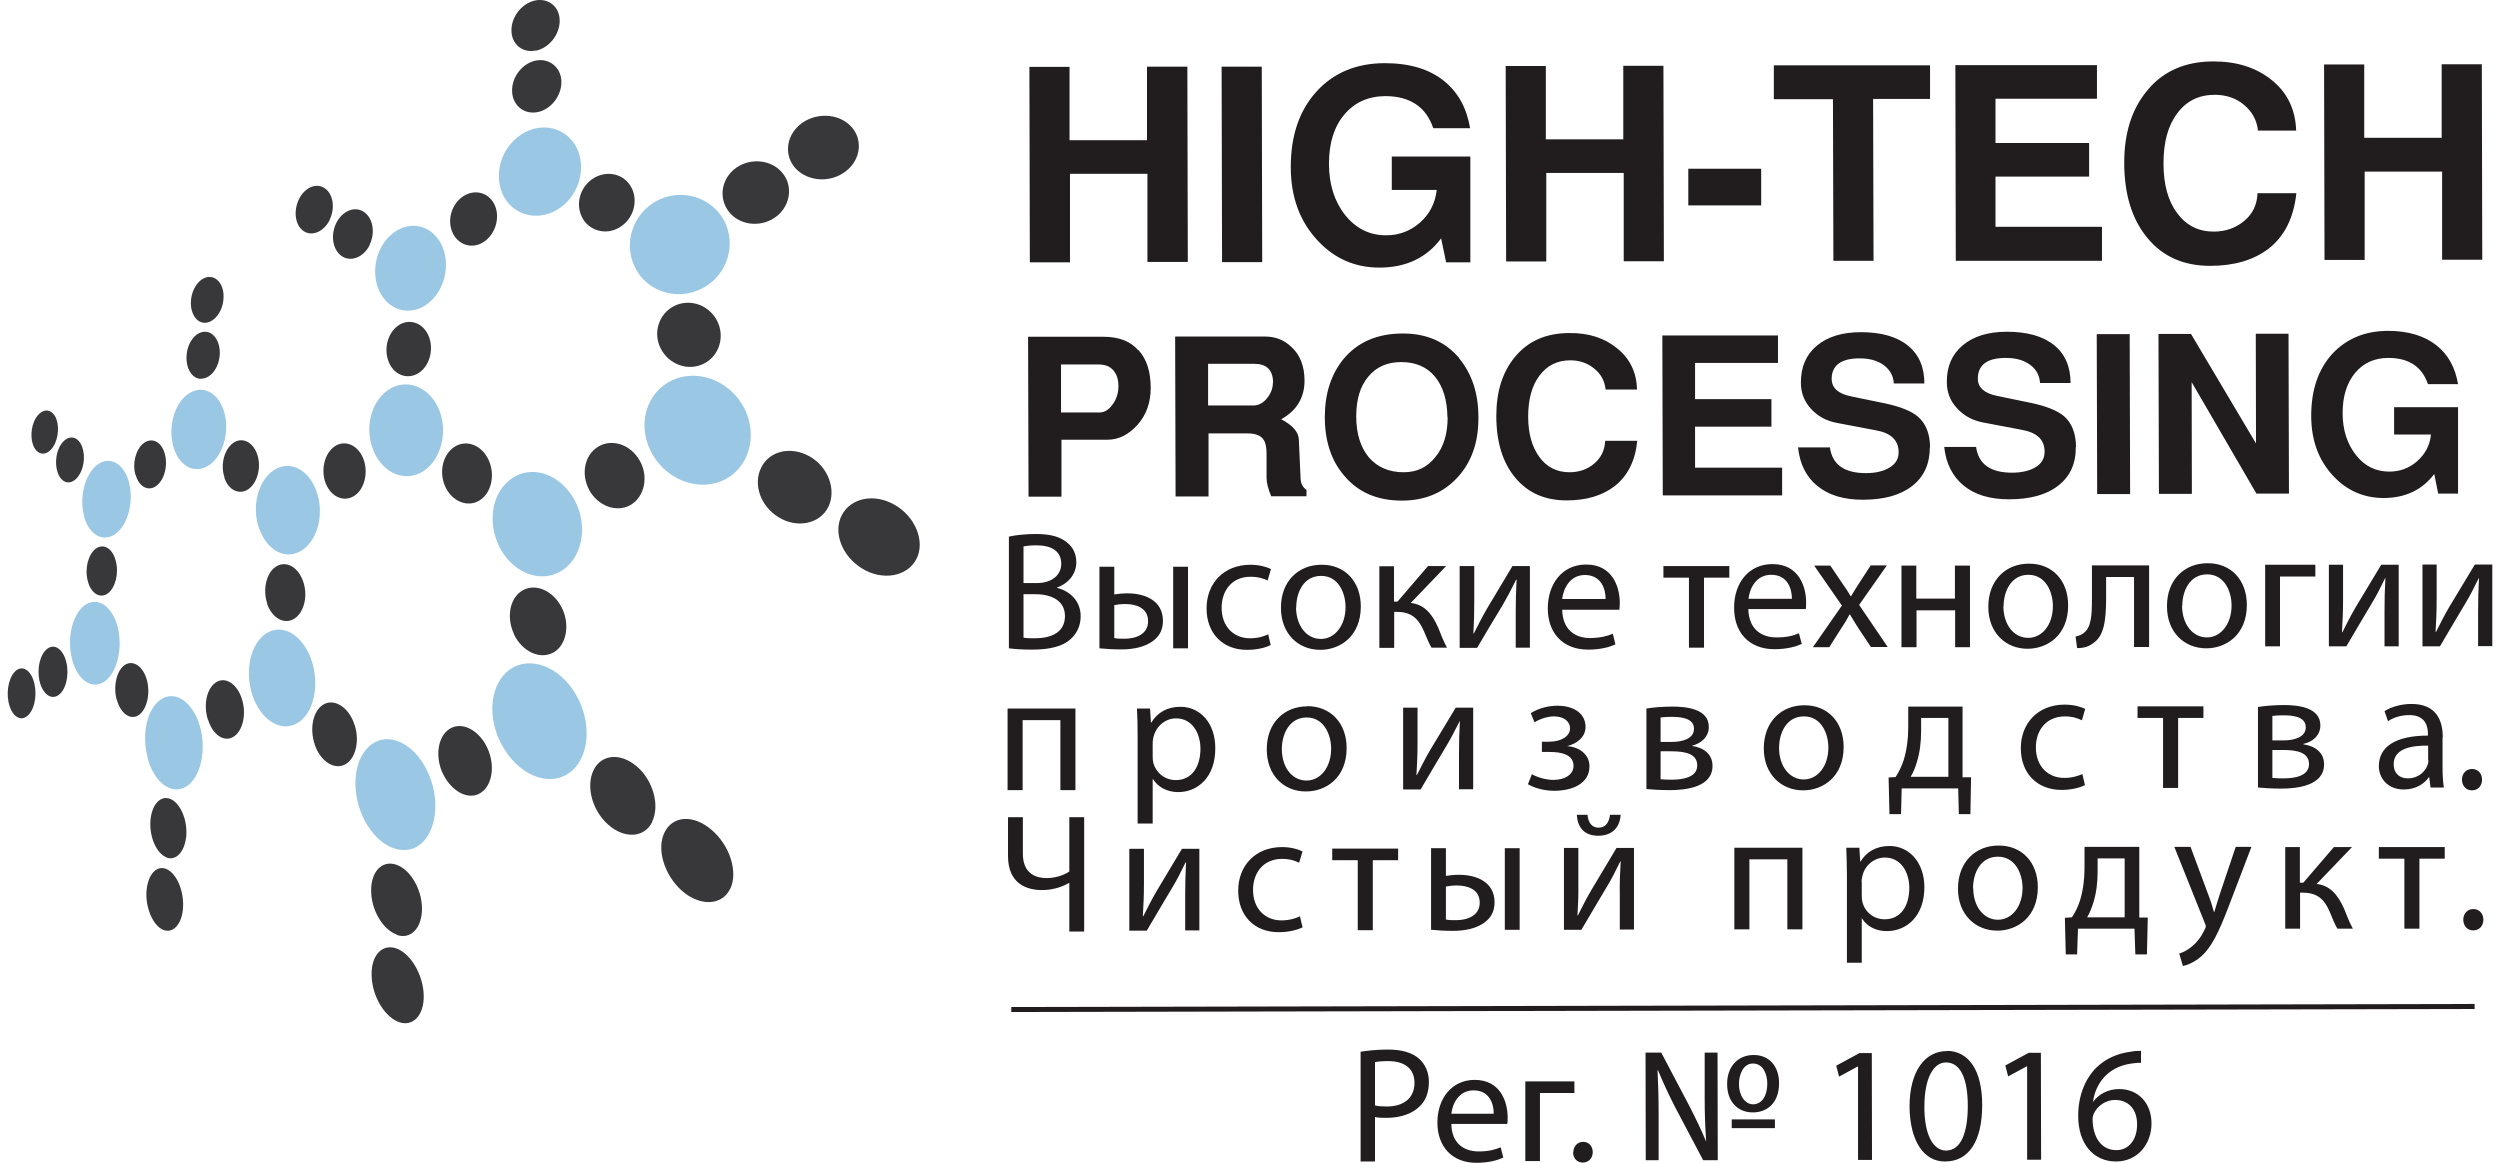 <?xml version="1.0" encoding="UTF-8"?> <svg xmlns="http://www.w3.org/2000/svg" width="258" height="120" viewBox="0 0 258 120" fill="none"><path fill-rule="evenodd" clip-rule="evenodd" d="M5.677 45.764C5.182 46.822 4.326 47.115 3.74 46.484C3.155 45.831 3.088 44.48 3.538 43.445C4.011 42.409 4.889 42.049 5.474 42.679C6.082 43.31 6.15 44.706 5.677 45.764Z" fill="#38373A"></path><path fill-rule="evenodd" clip-rule="evenodd" d="M34.047 22.662C33.439 23.901 32.223 24.441 31.345 23.856C30.466 23.27 30.264 21.829 30.827 20.613C31.39 19.397 32.56 18.834 33.461 19.397C34.362 19.938 34.632 21.424 34.024 22.662" fill="#38373A"></path><path fill-rule="evenodd" clip-rule="evenodd" d="M67.329 84.785C66.518 86.496 64.424 86.586 62.758 85.1C61.092 83.614 60.461 81.137 61.249 79.493C62.037 77.85 63.996 77.647 65.685 79.066C67.396 80.507 68.117 83.096 67.306 84.785" fill="#38373A"></path><path fill-rule="evenodd" clip-rule="evenodd" d="M85.474 52.339C84.573 54.095 82.232 54.545 80.34 53.375C78.449 52.204 77.706 49.952 78.562 48.241C79.417 46.53 81.601 46.012 83.538 47.093C85.474 48.173 86.352 50.56 85.474 52.339Z" fill="#38373A"></path><path fill-rule="evenodd" clip-rule="evenodd" d="M55.281 5.235C56.677 4.965 57.803 3.524 57.758 2.083C57.735 0.642 56.542 -0.237 55.191 0.056C53.817 0.371 52.759 1.767 52.782 3.141C52.782 4.537 53.907 5.505 55.281 5.212" fill="#38373A"></path><path fill-rule="evenodd" clip-rule="evenodd" d="M21.192 33.312C22.115 33.267 22.993 32.141 23.061 30.835C23.173 29.507 22.453 28.516 21.529 28.584C20.606 28.651 19.796 29.755 19.706 31.038C19.616 32.322 20.268 33.357 21.192 33.312Z" fill="#38373A"></path><path fill-rule="evenodd" clip-rule="evenodd" d="M40.915 96.471C42.379 97.011 43.572 95.773 43.549 93.724C43.527 91.697 42.288 89.671 40.847 89.22C39.406 88.77 38.281 89.963 38.303 91.922C38.303 93.881 39.474 95.908 40.938 96.448" fill="#38373A"></path><path fill-rule="evenodd" clip-rule="evenodd" d="M17.185 88.5C18.221 88.882 19.144 87.802 19.234 86.09C19.302 84.402 18.514 82.758 17.5 82.42C16.487 82.082 15.609 83.141 15.519 84.784C15.429 86.428 16.172 88.094 17.185 88.477" fill="#38373A"></path><path fill-rule="evenodd" clip-rule="evenodd" d="M4.078 70.262C4.371 71.591 5.249 72.266 6.014 71.748C6.802 71.23 7.163 69.677 6.847 68.348C6.532 67.02 5.654 66.389 4.911 66.93C4.146 67.47 3.785 68.956 4.078 70.285" fill="#38373A"></path><path fill-rule="evenodd" clip-rule="evenodd" d="M81.94 17.191C83.066 18.609 85.34 18.97 87.051 17.844C88.762 16.718 89.123 14.601 87.952 13.183C86.758 11.764 84.484 11.539 82.841 12.643C81.242 13.746 80.837 15.75 81.94 17.191Z" fill="#38373A"></path><path fill-rule="evenodd" clip-rule="evenodd" d="M8.336 48.713C7.841 49.794 6.918 50.109 6.31 49.411C5.702 48.713 5.612 47.295 6.085 46.237C6.58 45.178 7.481 44.818 8.111 45.493C8.741 46.169 8.854 47.633 8.336 48.713Z" fill="#38373A"></path><path fill-rule="evenodd" clip-rule="evenodd" d="M38.168 25.252C37.56 26.535 36.232 27.075 35.286 26.445C34.34 25.814 34.093 24.306 34.678 23.067C35.286 21.807 36.524 21.244 37.492 21.829C38.461 22.415 38.776 23.968 38.145 25.252" fill="#38373A"></path><path fill-rule="evenodd" clip-rule="evenodd" d="M75.343 91.742C74.487 93.498 72.19 93.543 70.344 91.9C68.52 90.256 67.732 87.576 68.588 85.888C69.421 84.199 71.515 84.019 73.406 85.618C75.298 87.194 76.221 90.008 75.343 91.764" fill="#38373A"></path><path fill-rule="evenodd" clip-rule="evenodd" d="M94.57 57.697C93.602 59.544 91.035 59.949 88.963 58.665C86.869 57.382 85.969 54.95 86.869 53.172C87.793 51.393 90.179 50.875 92.318 52.091C94.457 53.307 95.516 55.873 94.57 57.697Z" fill="#38373A"></path><path fill-rule="evenodd" clip-rule="evenodd" d="M55.392 11.585C56.811 11.36 57.959 9.918 57.937 8.432C57.914 6.946 56.676 5.978 55.302 6.248C53.929 6.519 52.825 7.915 52.848 9.356C52.848 10.797 53.996 11.81 55.392 11.585Z" fill="#38373A"></path><path fill-rule="evenodd" clip-rule="evenodd" d="M20.785 39.077C21.731 39.077 22.587 37.973 22.677 36.622C22.767 35.272 22.046 34.191 21.101 34.236C20.155 34.281 19.344 35.361 19.254 36.69C19.164 38.018 19.817 39.099 20.763 39.099" fill="#38373A"></path><path fill-rule="evenodd" clip-rule="evenodd" d="M41.05 105.432C42.536 106.063 43.774 104.847 43.729 102.73C43.684 100.614 42.401 98.43 40.937 97.889C39.474 97.349 38.325 98.542 38.348 100.569C38.348 102.618 39.564 104.802 41.05 105.432Z" fill="#38373A"></path><path fill-rule="evenodd" clip-rule="evenodd" d="M16.824 95.953C17.882 96.403 18.828 95.322 18.895 93.566C18.963 91.809 18.175 90.076 17.139 89.67C16.103 89.265 15.225 90.323 15.113 92.035C15.023 93.723 15.788 95.502 16.824 95.953Z" fill="#38373A"></path><path fill-rule="evenodd" clip-rule="evenodd" d="M0.882 72.469C1.152 73.775 1.985 74.472 2.728 73.955C3.494 73.437 3.854 71.928 3.561 70.6C3.269 69.271 2.435 68.641 1.715 69.159C0.994 69.677 0.612 71.163 0.882 72.469Z" fill="#38373A"></path><path fill-rule="evenodd" clip-rule="evenodd" d="M75.141 21.739C76.155 23.18 78.294 23.54 79.892 22.505C81.491 21.469 81.919 19.352 80.816 17.934C79.712 16.493 77.551 16.245 76.02 17.281C74.511 18.317 74.106 20.298 75.141 21.739Z" fill="#38373A"></path><path fill-rule="evenodd" clip-rule="evenodd" d="M9.057 59.949C9.372 61.21 10.295 61.818 11.106 61.255C11.916 60.67 12.299 59.139 11.939 57.855C11.601 56.572 10.678 56.054 9.89 56.617C9.102 57.202 8.719 58.688 9.057 59.949Z" fill="#38373A"></path><path fill-rule="evenodd" clip-rule="evenodd" d="M12.051 72.175C12.411 73.594 13.424 74.359 14.28 73.819C15.158 73.256 15.541 71.59 15.158 70.171C14.752 68.73 13.739 68.077 12.884 68.618C12.051 69.181 11.668 70.757 12.028 72.175" fill="#38373A"></path><path fill-rule="evenodd" clip-rule="evenodd" d="M32.493 76.881C33.078 78.57 34.497 79.493 35.623 78.885C36.748 78.277 37.176 76.318 36.523 74.607C35.893 72.896 34.452 72.085 33.394 72.693C32.313 73.323 31.907 75.17 32.493 76.859" fill="#38373A"></path><path fill-rule="evenodd" clip-rule="evenodd" d="M27.563 62.313C28.081 63.799 29.341 64.497 30.377 63.844C31.413 63.191 31.818 61.412 31.255 59.926C30.715 58.44 29.454 57.832 28.463 58.485C27.473 59.138 27.09 60.849 27.585 62.313" fill="#38373A"></path><path fill-rule="evenodd" clip-rule="evenodd" d="M23.151 49.299C23.578 50.605 24.727 51.123 25.65 50.469C26.596 49.794 27.001 48.15 26.528 46.844C26.055 45.538 24.93 45.066 24.029 45.741C23.128 46.417 22.723 47.993 23.173 49.276" fill="#38373A"></path><path fill-rule="evenodd" clip-rule="evenodd" d="M40.151 37.433C40.736 38.761 42.132 39.234 43.281 38.446C44.407 37.658 44.812 35.879 44.181 34.551C43.551 33.222 42.132 32.84 41.052 33.628C39.971 34.416 39.566 36.104 40.151 37.433Z" fill="#38373A"></path><path fill-rule="evenodd" clip-rule="evenodd" d="M60.168 22.617C61.001 23.946 62.78 24.306 64.131 23.338C65.504 22.392 65.909 20.456 65.031 19.127C64.153 17.799 62.374 17.574 61.068 18.519C59.763 19.465 59.357 21.266 60.168 22.595" fill="#38373A"></path><path fill-rule="evenodd" clip-rule="evenodd" d="M68.34 36.239C69.308 37.793 71.335 38.356 72.888 37.388C74.419 36.442 74.847 34.325 73.811 32.772C72.776 31.218 70.749 30.791 69.263 31.759C67.8 32.727 67.372 34.708 68.34 36.239Z" fill="#38373A"></path><path fill-rule="evenodd" clip-rule="evenodd" d="M45.961 50.245C46.659 51.754 48.258 52.407 49.496 51.641C50.735 50.876 51.14 48.939 50.397 47.408C49.654 45.877 48.078 45.337 46.884 46.125C45.691 46.913 45.263 48.736 45.961 50.245Z" fill="#38373A"></path><path fill-rule="evenodd" clip-rule="evenodd" d="M53.028 65.443C53.861 67.199 55.662 68.1 57.081 67.357C58.454 66.614 58.859 64.497 57.981 62.718C57.081 60.94 55.279 60.174 53.951 60.917C52.623 61.66 52.217 63.687 53.05 65.443" fill="#38373A"></path><path fill-rule="evenodd" clip-rule="evenodd" d="M60.797 50.56C61.698 52.204 63.611 52.947 65.075 52.114C66.539 51.258 66.966 49.142 65.998 47.498C65.03 45.832 63.116 45.246 61.72 46.102C60.324 46.958 59.919 48.939 60.819 50.583" fill="#38373A"></path><path fill-rule="evenodd" clip-rule="evenodd" d="M21.463 74.246C21.913 75.778 23.084 76.633 24.075 76.048C25.066 75.462 25.471 73.661 24.953 72.107C24.457 70.554 23.264 69.811 22.319 70.396C21.35 71.004 20.968 72.693 21.44 74.224" fill="#38373A"></path><path fill-rule="evenodd" clip-rule="evenodd" d="M45.622 79.651C46.41 81.497 48.121 82.578 49.427 81.925C50.755 81.272 51.161 79.133 50.328 77.264C49.494 75.395 47.783 74.472 46.522 75.147C45.261 75.823 44.856 77.827 45.622 79.673" fill="#38373A"></path><path fill-rule="evenodd" clip-rule="evenodd" d="M46.771 24.148C47.424 25.386 48.91 25.747 50.058 24.869C51.229 24.013 51.657 22.212 50.959 20.973C50.261 19.735 48.775 19.51 47.649 20.365C46.501 21.243 46.118 22.91 46.771 24.148Z" fill="#38373A"></path><path fill-rule="evenodd" clip-rule="evenodd" d="M14.01 49.029C14.348 50.245 15.316 50.763 16.149 50.132C16.982 49.502 17.365 47.971 16.982 46.755C16.622 45.539 15.654 45.111 14.82 45.741C14.01 46.372 13.627 47.835 13.987 49.029" fill="#38373A"></path><path fill-rule="evenodd" clip-rule="evenodd" d="M33.618 49.885C34.159 51.281 35.487 51.866 36.568 51.168C37.649 50.47 38.054 48.669 37.469 47.273C36.883 45.877 35.555 45.359 34.519 46.079C33.483 46.8 33.078 48.511 33.618 49.907" fill="#38373A"></path><path fill-rule="evenodd" clip-rule="evenodd" d="M67.371 46.957C68.969 49.682 72.392 50.852 74.981 49.389C77.593 47.925 78.269 44.3 76.49 41.576C74.711 38.851 71.289 38.018 68.879 39.504C66.47 40.99 65.772 44.255 67.371 46.957Z" fill="#9AC8E4"></path><path fill-rule="evenodd" clip-rule="evenodd" d="M52.038 20.366C53.186 22.37 55.798 22.91 57.869 21.401C59.941 19.893 60.594 16.921 59.31 14.894C58.027 12.89 55.392 12.598 53.479 14.106C51.542 15.592 50.912 18.339 52.038 20.366Z" fill="#9AC8E4"></path><path fill-rule="evenodd" clip-rule="evenodd" d="M17.927 46.214C18.535 48.196 20.201 49.006 21.664 47.948C23.128 46.867 23.758 44.3 23.06 42.297C22.385 40.315 20.696 39.662 19.3 40.743C17.904 41.824 17.319 44.233 17.927 46.214Z" fill="#9AC8E4"></path><path fill-rule="evenodd" clip-rule="evenodd" d="M26.034 71.703C26.867 74.247 28.938 75.643 30.672 74.63C32.406 73.639 33.036 70.599 32.113 68.032C31.19 65.466 29.118 64.317 27.497 65.353C25.876 66.389 25.223 69.158 26.034 71.703Z" fill="#9AC8E4"></path><path fill-rule="evenodd" clip-rule="evenodd" d="M38.572 46.575C39.541 48.871 41.86 49.84 43.729 48.601C45.598 47.363 46.296 44.346 45.215 42.049C44.111 39.752 41.77 39.032 40.014 40.27C38.235 41.531 37.582 44.278 38.572 46.575Z" fill="#9AC8E4"></path><path fill-rule="evenodd" clip-rule="evenodd" d="M51.542 76.364C52.916 79.426 55.911 81.182 58.252 80.056C60.594 78.931 61.247 75.305 59.716 72.198C58.185 69.091 55.168 67.695 52.983 68.866C50.822 70.037 50.147 73.302 51.52 76.364" fill="#9AC8E4"></path><path fill-rule="evenodd" clip-rule="evenodd" d="M37.201 83.704C38.282 86.653 40.826 88.432 42.853 87.464C44.879 86.473 45.532 83.073 44.316 80.056C43.1 77.061 40.556 75.575 38.665 76.611C36.773 77.647 36.12 80.732 37.201 83.704Z" fill="#9AC8E4"></path><path fill-rule="evenodd" clip-rule="evenodd" d="M51.477 56.323C52.76 58.98 55.597 60.264 57.827 58.98C60.078 57.697 60.754 54.319 59.313 51.64C57.872 48.961 55.035 47.97 52.963 49.276C50.869 50.582 50.216 53.644 51.477 56.301" fill="#9AC8E4"></path><path fill-rule="evenodd" clip-rule="evenodd" d="M39.138 30.025C40.061 32.029 42.29 32.705 44.091 31.376C45.915 30.048 46.568 27.211 45.532 25.184C44.496 23.18 42.267 22.73 40.556 24.058C38.845 25.387 38.215 27.999 39.138 30.025Z" fill="#9AC8E4"></path><path fill-rule="evenodd" clip-rule="evenodd" d="M8.649 53.217C9.144 55.153 10.608 56.054 11.936 55.086C13.242 54.117 13.85 51.641 13.287 49.682C12.724 47.723 11.238 47.025 10 47.993C8.762 48.984 8.154 51.28 8.672 53.217" fill="#9AC8E4"></path><path fill-rule="evenodd" clip-rule="evenodd" d="M15.223 78.21C15.876 80.686 17.633 82.082 19.164 81.204C20.695 80.326 21.348 77.444 20.627 74.922C19.884 72.423 18.105 71.23 16.642 72.153C15.201 73.076 14.57 75.733 15.246 78.187" fill="#9AC8E4"></path><path fill-rule="evenodd" clip-rule="evenodd" d="M65.774 28.044C67.238 30.363 70.435 31.106 72.912 29.507C75.366 27.931 76.064 24.576 74.398 22.235C72.732 19.915 69.534 19.465 67.26 21.041C64.986 22.64 64.311 25.702 65.774 28.021" fill="#9AC8E4"></path><path fill-rule="evenodd" clip-rule="evenodd" d="M7.411 67.942C7.928 70.104 9.415 71.23 10.765 70.351C12.094 69.451 12.702 66.862 12.139 64.677C11.554 62.493 10.045 61.548 8.762 62.448C7.478 63.371 6.893 65.781 7.411 67.942Z" fill="#9AC8E4"></path><path fill-rule="evenodd" clip-rule="evenodd" d="M26.776 54.59C27.564 56.842 29.523 57.878 31.189 56.774C32.855 55.671 33.508 52.834 32.608 50.56C31.73 48.286 29.748 47.453 28.172 48.578C26.596 49.704 25.943 52.339 26.753 54.59" fill="#9AC8E4"></path><path d="M104.365 104.441V103.923L255.381 103.608V104.126L104.365 104.441ZM122.513 6.879H118.37V14.467H110.377V6.901H106.234L106.279 27.076H110.422V17.934H118.415V27.031H122.581L122.536 6.856L122.513 6.879ZM130.214 6.879H126.071L126.116 27.053H130.259L130.214 6.879ZM151.717 16.155H143.633V19.6H148.272C148.114 20.951 147.551 22.077 146.561 22.955C145.57 23.833 144.399 24.284 143.048 24.284C141.337 24.284 139.941 23.586 138.815 22.19C137.712 20.794 137.149 19.015 137.149 16.898C137.149 14.782 137.667 13.093 138.725 11.832C139.783 10.571 141.179 9.941 142.935 9.918C145.502 9.918 147.168 11.022 147.911 13.228H151.717C151.356 11.134 150.478 9.536 149.037 8.365C147.506 7.126 145.457 6.519 142.913 6.519C139.986 6.519 137.622 7.509 135.865 9.446C134.087 11.405 133.208 13.994 133.208 17.236C133.208 20.366 134.154 22.888 136.023 24.869C137.757 26.715 139.873 27.616 142.35 27.616C145.097 27.616 147.236 26.603 148.722 24.599L149.24 27.076H151.739V16.155H151.717ZM171.666 6.789H167.523V14.377H159.53V6.811H155.387L155.432 26.986H159.575V17.844H167.568V26.963H171.711L171.666 6.789ZM181.753 17.416H174.233V21.199H181.753V17.416ZM199.203 6.744H183.059V10.234H189.161L189.206 26.918H193.349L193.304 10.211H199.181V6.744H199.203ZM216.856 23.406H205.936V18.227H215.595V14.759H205.936V10.189H216.406V6.721H201.793L201.838 26.918H216.924V23.428L216.856 23.406ZM232.977 19.938C232.932 21.109 232.482 22.077 231.604 22.798C230.748 23.518 229.69 23.901 228.452 23.901C226.876 23.901 225.637 23.27 224.692 22.01C223.746 20.749 223.273 19.038 223.273 16.876C223.273 14.692 223.723 12.981 224.692 11.697C225.637 10.414 226.943 9.783 228.564 9.783C229.735 9.783 230.748 10.121 231.582 10.819C232.415 11.517 232.91 12.395 233.023 13.476H236.963C236.895 11.337 236.085 9.603 234.486 8.297C232.887 6.991 230.884 6.338 228.429 6.338C225.502 6.338 223.206 7.352 221.562 9.378C219.986 11.292 219.22 13.746 219.22 16.786C219.22 20.073 220.031 22.663 221.629 24.576C223.206 26.49 225.367 27.436 228.092 27.436C230.591 27.436 232.595 26.828 234.126 25.657C235.77 24.374 236.715 22.46 236.985 19.938H232.977ZM256.124 6.631H251.981V14.219H243.988V6.654H239.845L239.89 26.828H244.033V17.709H252.026V26.806H256.169L256.124 6.631ZM115.421 39.865C115.421 40.54 115.24 41.148 114.858 41.689C114.452 42.274 114.002 42.567 113.462 42.567H109.499V37.613H113.372C114.025 37.613 114.52 37.794 114.88 38.199C115.24 38.604 115.421 39.144 115.421 39.82M117.47 36.15C116.659 35.204 115.443 34.754 113.867 34.754H106.099L106.144 51.258H109.544V45.381H114.272C115.443 45.381 116.479 44.864 117.402 43.828C118.303 42.815 118.753 41.531 118.753 40.023C118.753 38.379 118.348 37.096 117.515 36.15H117.47ZM131.362 39.482C131.362 40.068 131.159 40.608 130.754 41.103C130.349 41.599 129.876 41.846 129.358 41.846H124.675V37.546H129.426C130.732 37.546 131.362 38.176 131.385 39.482M134.83 50.56C134.447 50.29 134.244 49.907 134.222 49.412L134.041 45.381C134.019 44.593 133.411 43.895 132.218 43.265C133.816 42.387 134.627 41.036 134.627 39.279C134.627 37.771 134.154 36.578 133.231 35.767C132.488 35.069 131.587 34.731 130.551 34.731H121.275L121.32 51.236H124.72V44.728H128.75C129.583 44.728 130.146 44.954 130.416 45.404C130.619 45.697 130.709 46.192 130.709 46.845V49.322C130.709 49.817 130.867 50.425 131.182 51.213H134.83V50.583V50.56ZM149.397 43.062C149.397 44.751 148.992 46.124 148.137 47.16C147.303 48.218 146.223 48.736 144.872 48.736C143.341 48.736 142.147 48.218 141.269 47.205C140.414 46.169 139.963 44.773 139.963 42.972C139.963 41.238 140.369 39.865 141.202 38.874C142.035 37.861 143.161 37.366 144.602 37.366C146.088 37.366 147.258 37.861 148.092 38.874C148.925 39.888 149.353 41.283 149.375 43.062M150.591 36.96C149.172 35.272 147.236 34.416 144.782 34.416C142.125 34.416 140.076 35.317 138.612 37.096C137.351 38.672 136.721 40.653 136.721 43.04C136.721 45.539 137.396 47.566 138.747 49.119C140.188 50.83 142.17 51.663 144.669 51.663C147.011 51.663 148.925 50.875 150.388 49.299C151.852 47.723 152.595 45.652 152.572 43.062C152.572 40.586 151.897 38.559 150.568 36.96H150.591ZM165.654 45.494C165.609 46.462 165.226 47.25 164.528 47.836C163.83 48.444 162.952 48.736 161.962 48.736C160.678 48.736 159.642 48.218 158.877 47.183C158.111 46.147 157.706 44.751 157.706 42.995C157.706 41.216 158.089 39.797 158.877 38.762C159.642 37.726 160.701 37.185 162.052 37.185C163.02 37.185 163.853 37.478 164.528 38.041C165.226 38.604 165.609 39.325 165.699 40.203H168.942C168.897 38.446 168.221 37.028 166.915 35.97C165.609 34.889 163.965 34.349 161.962 34.371C159.552 34.371 157.683 35.204 156.333 36.848C155.049 38.401 154.419 40.428 154.419 42.927C154.419 45.607 155.072 47.746 156.378 49.299C157.683 50.875 159.44 51.641 161.691 51.641C163.718 51.641 165.362 51.145 166.622 50.177C167.973 49.119 168.761 47.566 168.964 45.494H165.699H165.654ZM183.87 48.264H174.931V44.03H182.811V41.193H174.931V37.456H183.487V34.619H171.553L171.598 51.123H183.915V48.264H183.87ZM199.181 46.192C199.181 44.773 198.753 43.693 197.897 42.972C197.222 42.409 196.096 41.959 194.497 41.621L191.007 40.901C189.701 40.63 189.048 40.045 189.026 39.122C189.026 37.703 189.994 36.983 191.908 36.983C192.921 36.983 193.754 37.208 194.407 37.681C195.038 38.154 195.398 38.784 195.443 39.572H198.595C198.595 37.883 198.032 36.578 196.884 35.654C195.736 34.731 194.115 34.281 192.043 34.281C190.107 34.281 188.598 34.754 187.495 35.677C186.392 36.6 185.851 37.861 185.851 39.482C185.851 40.518 186.189 41.419 186.887 42.184C187.585 42.95 188.486 43.445 189.589 43.648L193.619 44.413C195.15 44.683 195.938 45.449 195.938 46.665C195.938 47.34 195.646 47.858 195.015 48.241C194.407 48.624 193.597 48.826 192.561 48.826C190.332 48.826 189.094 47.948 188.846 46.169H185.558C185.739 47.881 186.392 49.209 187.562 50.155C188.711 51.1 190.264 51.573 192.246 51.573C194.43 51.573 196.119 51.1 197.334 50.155C198.55 49.209 199.158 47.881 199.158 46.169M214.244 46.147C214.244 44.728 213.816 43.648 212.983 42.927C212.285 42.364 211.182 41.914 209.583 41.576L206.093 40.856C204.787 40.586 204.112 40 204.112 39.077C204.112 37.658 205.08 36.938 206.994 36.938C208.03 36.938 208.84 37.163 209.493 37.636C210.146 38.109 210.484 38.739 210.529 39.527H213.681C213.681 37.839 213.118 36.533 211.97 35.609C210.822 34.686 209.2 34.236 207.106 34.236C205.17 34.236 203.661 34.709 202.558 35.632C201.455 36.555 200.892 37.816 200.914 39.437C200.914 40.473 201.252 41.373 201.973 42.139C202.671 42.905 203.571 43.4 204.675 43.603L208.705 44.368C210.259 44.661 211.002 45.404 211.002 46.62C211.002 47.295 210.709 47.813 210.101 48.196C209.493 48.579 208.66 48.781 207.647 48.781C205.418 48.781 204.179 47.903 203.932 46.124H200.644C200.824 47.836 201.5 49.164 202.648 50.11C203.797 51.056 205.35 51.528 207.332 51.528C209.516 51.528 211.227 51.056 212.42 50.11C213.636 49.164 214.244 47.836 214.222 46.124M219.783 34.484H216.383L216.428 50.988H219.828L219.783 34.484ZM236.175 34.439H232.797L232.82 45.764L226.11 34.461H222.755L222.8 50.965H226.2L226.178 39.437L232.865 50.943H236.22L236.175 34.461V34.439ZM253.692 42.026H247.073V44.841H250.878C250.765 45.944 250.292 46.845 249.459 47.588C248.649 48.309 247.681 48.669 246.577 48.669C245.181 48.669 244.033 48.106 243.132 46.958C242.232 45.809 241.759 44.368 241.759 42.634C241.759 40.901 242.187 39.527 243.042 38.492C243.898 37.456 245.046 36.938 246.487 36.938C248.581 36.938 249.955 37.839 250.563 39.64H253.67C253.377 37.929 252.657 36.6 251.463 35.654C250.225 34.664 248.536 34.146 246.465 34.146C244.055 34.146 242.142 34.956 240.678 36.533C239.237 38.131 238.517 40.248 238.517 42.905C238.517 45.449 239.282 47.52 240.813 49.142C242.232 50.65 243.965 51.393 245.992 51.393C248.221 51.393 249.977 50.56 251.216 48.916L251.621 50.943H253.67V42.004L253.692 42.026ZM105.604 61.323H106.864C108.531 61.323 109.904 61.998 109.904 63.575C109.904 65.286 108.463 65.849 106.887 65.871C106.347 65.871 105.941 65.871 105.626 65.804V61.323H105.604ZM105.604 56.392C105.851 56.347 106.257 56.279 106.955 56.279C108.486 56.279 109.521 56.842 109.521 58.193C109.521 59.319 108.576 60.175 107 60.175H105.626V56.392H105.604ZM104.118 66.907C104.635 66.974 105.423 67.042 106.482 67.042C108.396 67.042 109.724 66.682 110.512 65.939C111.12 65.376 111.525 64.588 111.525 63.597C111.525 61.863 110.219 60.94 109.094 60.67V60.625C110.309 60.197 111.075 59.184 111.075 58.035C111.075 57.112 110.692 56.414 110.084 55.964C109.364 55.379 108.396 55.108 106.887 55.108C105.851 55.108 104.793 55.221 104.118 55.379V66.907ZM121.072 58.486V66.907H122.603V58.486H121.072ZM114.993 62.449C115.308 62.381 115.691 62.336 116.119 62.336C117.267 62.336 118.483 62.741 118.483 64.115C118.483 65.443 117.244 65.916 116.051 65.916C115.623 65.916 115.308 65.916 114.993 65.849V62.449ZM113.462 58.508V66.907C114.115 66.974 114.903 67.019 115.736 67.019C116.839 67.019 118.213 66.817 119.136 66.029C119.676 65.578 120.014 64.971 120.014 64.07C120.014 61.976 118.168 61.233 116.344 61.233C115.781 61.233 115.308 61.3 114.993 61.345V58.486H113.462V58.508ZM130.867 65.466C130.439 65.668 129.853 65.871 128.998 65.871C127.332 65.871 126.071 64.678 126.071 62.719C126.071 60.985 127.107 59.522 129.043 59.522C129.876 59.522 130.439 59.724 130.822 59.904L131.159 58.733C130.754 58.508 129.944 58.283 129.043 58.283C126.296 58.283 124.517 60.197 124.517 62.786C124.517 65.353 126.183 67.087 128.728 67.064C129.853 67.064 130.754 66.772 131.137 66.569L130.867 65.421V65.466ZM133.771 62.696C133.771 61.12 134.537 59.431 136.338 59.431C138.139 59.431 138.86 61.21 138.86 62.651C138.86 64.543 137.757 65.939 136.316 65.939C134.807 65.939 133.771 64.543 133.749 62.696M136.361 58.283C134.041 58.283 132.173 59.949 132.195 62.741C132.195 65.398 133.974 67.064 136.248 67.064C138.275 67.064 140.436 65.691 140.436 62.584C140.436 60.017 138.792 58.261 136.383 58.283H136.361ZM142.35 58.441V66.862H143.881V63.147H144.174C145.592 63.147 146.358 63.777 146.943 65.128C147.236 65.826 147.506 66.479 147.731 66.839H149.33C148.947 66.164 148.654 65.331 148.429 64.79C147.776 63.282 146.943 62.381 145.592 62.224L149.24 58.418H147.371L144.219 62.088H143.859V58.441H142.35ZM150.636 58.441V66.862H152.437C153.315 65.376 154.261 63.755 155.072 62.449C155.567 61.593 155.927 60.918 156.468 59.814H156.513C156.445 61.188 156.423 61.908 156.423 63.282V66.839H157.886V58.418H156.085L153.473 62.786C152.91 63.755 152.617 64.362 152.099 65.376H152.054C152.122 64.16 152.144 63.304 152.144 61.976V58.418H150.681L150.636 58.441ZM161.218 61.818C161.331 60.76 162.007 59.341 163.56 59.341C165.294 59.341 165.699 60.85 165.699 61.818H161.218ZM167.118 62.922C167.14 62.741 167.163 62.516 167.163 62.201C167.163 60.647 166.442 58.238 163.673 58.261C161.218 58.261 159.732 60.265 159.732 62.786C159.732 65.331 161.286 67.042 163.898 67.042C165.226 67.042 166.172 66.749 166.712 66.502L166.442 65.398C165.879 65.646 165.204 65.826 164.123 65.849C162.569 65.849 161.264 65.016 161.218 62.922H167.14H167.118ZM171.666 58.418V59.612H174.3V66.839H175.854V59.612H178.466V58.418H171.666ZM180.447 61.796C180.56 60.737 181.213 59.319 182.789 59.319C184.523 59.319 184.928 60.828 184.928 61.796H180.447ZM186.347 62.877C186.392 62.696 186.392 62.471 186.392 62.156C186.392 60.602 185.671 58.193 182.902 58.216C180.447 58.216 178.939 60.197 178.961 62.741C178.961 65.286 180.515 66.997 183.127 66.997C184.455 66.997 185.401 66.704 185.941 66.457L185.649 65.353C185.086 65.601 184.41 65.781 183.329 65.781C181.776 65.781 180.47 64.925 180.425 62.854H186.347V62.877ZM187.225 58.373L190.084 62.494L187.09 66.794H188.778L189.994 64.88C190.332 64.385 190.602 63.935 190.872 63.417H190.917C191.21 63.912 191.503 64.385 191.818 64.88L193.079 66.772H194.813L191.863 62.426L194.723 58.351H193.056L191.885 60.152C191.593 60.602 191.323 61.03 191.03 61.526H190.985C190.715 61.053 190.445 60.647 190.107 60.175L188.891 58.373H187.18H187.225ZM196.231 58.373V66.794H197.785V62.989H201.77V66.794H203.301V58.373H201.748V61.773H197.762V58.373H196.231ZM206.769 62.584C206.769 61.008 207.557 59.319 209.336 59.319C211.137 59.319 211.857 61.12 211.857 62.539C211.857 64.453 210.777 65.826 209.313 65.826C207.804 65.826 206.769 64.453 206.746 62.584M209.358 58.171C207.039 58.171 205.193 59.837 205.193 62.629C205.193 65.286 206.971 66.952 209.246 66.952C211.272 66.952 213.433 65.578 213.433 62.471C213.433 59.904 211.79 58.148 209.381 58.171H209.358ZM215.888 58.328V61.683C215.888 63.575 215.82 64.745 215.032 65.331C214.83 65.511 214.492 65.623 214.199 65.691L214.357 66.884C215.145 66.884 215.618 66.682 216.023 66.367C217.126 65.646 217.351 64.07 217.351 61.706V59.544H220.233V66.772H221.787V58.351H215.91L215.888 58.328ZM225.209 62.539C225.209 60.963 225.997 59.274 227.776 59.274C229.578 59.274 230.298 61.053 230.298 62.494C230.298 64.385 229.195 65.781 227.754 65.781C226.245 65.781 225.209 64.385 225.187 62.539M227.799 58.126C225.48 58.126 223.611 59.792 223.633 62.584C223.633 65.241 225.412 66.907 227.686 66.907C229.713 66.907 231.874 65.533 231.874 62.426C231.874 59.859 230.231 58.103 227.821 58.126H227.799ZM233.766 58.283V66.704H235.297V59.499H238.944V58.283H233.766ZM240.34 58.283V66.704H242.142C243.02 65.218 243.965 63.597 244.753 62.291C245.271 61.435 245.609 60.76 246.149 59.657H246.172C246.104 61.03 246.082 61.751 246.082 63.124V66.704H247.545V58.283H245.744L243.11 62.651C242.547 63.62 242.254 64.227 241.736 65.241H241.691C241.759 64.025 241.804 63.169 241.804 61.841V58.283H240.34ZM250 58.283V66.704H251.801C252.679 65.218 253.625 63.597 254.413 62.291C254.931 61.435 255.269 60.76 255.809 59.657H255.831C255.764 61.03 255.741 61.751 255.741 63.124V66.682H257.205V58.261H255.404L252.769 62.629C252.206 63.597 251.914 64.205 251.396 65.218H251.351C251.418 64.002 251.463 63.147 251.463 61.818V58.261H250V58.283ZM103.982 73.121V81.542H105.536V74.315H109.431V81.542H110.985V73.121H103.982ZM118.956 76.634C118.956 76.454 119.001 76.229 119.046 76.026C119.338 74.878 120.329 74.135 121.365 74.135C122.986 74.135 123.864 75.576 123.887 77.242C123.887 79.178 122.964 80.507 121.342 80.507C120.239 80.507 119.316 79.786 119.023 78.728C118.978 78.525 118.956 78.323 118.956 78.097V76.634ZM117.447 84.987H118.956V80.417H119.001C119.519 81.25 120.487 81.745 121.59 81.745C123.571 81.745 125.44 80.236 125.418 77.197C125.418 74.652 123.887 72.941 121.815 72.941C120.442 72.941 119.429 73.549 118.821 74.562H118.776L118.685 73.121H117.334C117.38 73.932 117.402 74.787 117.402 75.868V84.987H117.447ZM132.285 77.309C132.285 75.733 133.073 74.044 134.852 74.044C136.653 74.044 137.374 75.846 137.374 77.264C137.374 79.156 136.293 80.552 134.83 80.552C133.321 80.552 132.285 79.156 132.285 77.309ZM134.897 72.896C132.578 72.896 130.709 74.562 130.732 77.354C130.732 80.011 132.51 81.7 134.785 81.677C136.811 81.677 138.972 80.304 138.972 77.197C138.972 74.63 137.329 72.874 134.897 72.874V72.896ZM144.804 73.054V81.475H146.606C147.484 79.989 148.429 78.368 149.217 77.062C149.735 76.206 150.073 75.531 150.636 74.427H150.658C150.591 75.801 150.568 76.521 150.568 77.895V81.452H152.032V73.031H150.231L147.596 77.399C147.033 78.368 146.741 78.975 146.223 79.989H146.178C146.245 78.773 146.29 77.917 146.29 76.589V73.031H144.827L144.804 73.054ZM159.192 77.602H159.935C161.196 77.602 162.389 77.895 162.389 79.043C162.389 79.876 161.579 80.484 160.318 80.484C159.53 80.484 158.697 80.236 158.089 79.899L157.683 80.934C158.427 81.362 159.44 81.61 160.408 81.61C162.187 81.61 164.033 80.912 164.033 79.088C164.033 77.85 162.997 77.107 161.736 76.994C162.682 76.769 163.628 76.094 163.628 75.035C163.628 73.391 162.052 72.829 160.768 72.829C159.8 72.829 158.809 73.076 157.976 73.594L158.359 74.54C158.944 74.18 159.71 73.932 160.385 73.932C161.354 73.932 162.029 74.427 162.029 75.17C162.029 75.958 161.151 76.544 159.868 76.544H159.124V77.602H159.192ZM171.373 74.044C171.711 73.999 172.026 73.977 172.544 73.977C174.075 73.977 174.818 74.382 174.818 75.215C174.818 76.229 173.647 76.566 172.522 76.566H171.373V74.067V74.044ZM171.373 77.534H172.477C173.918 77.534 175.156 77.782 175.156 78.998C175.156 80.236 173.625 80.462 172.589 80.462C172.116 80.462 171.801 80.462 171.373 80.417V77.534ZM169.91 81.43C170.36 81.475 171.351 81.542 172.296 81.542C173.963 81.542 176.732 81.25 176.732 79.043C176.732 77.827 175.831 77.152 174.593 76.972C175.539 76.724 176.349 76.071 176.349 75.013C176.349 73.144 174.008 72.919 172.589 72.919C171.621 72.919 170.518 73.009 169.91 73.121V81.452V81.43ZM183.6 77.197C183.6 75.621 184.365 73.932 186.166 73.932C187.968 73.932 188.688 75.711 188.688 77.152C188.688 79.043 187.607 80.439 186.144 80.439C184.658 80.439 183.6 79.043 183.6 77.197ZM186.189 72.784C183.87 72.784 182.023 74.45 182.023 77.242C182.023 79.899 183.825 81.565 186.076 81.565C188.103 81.565 190.264 80.191 190.264 77.084C190.264 74.517 188.621 72.761 186.189 72.784ZM198.28 74.09H201.072V80.169H197.177C197.447 79.719 197.672 79.178 197.83 78.615C198.122 77.67 198.258 76.589 198.258 75.463V74.09H198.28ZM196.929 72.919V75.103C196.929 76.296 196.772 77.422 196.456 78.458C196.254 79.066 195.983 79.651 195.623 80.191L194.903 80.236L194.993 84.019H196.186L196.254 81.362H202.085L202.153 84.019H203.346L203.414 80.214H202.536V72.919H196.907H196.929ZM214.92 79.876C214.492 80.056 213.906 80.281 213.028 80.281C211.362 80.281 210.101 79.088 210.101 77.129C210.101 75.395 211.137 73.954 213.073 73.932C213.906 73.932 214.469 74.135 214.852 74.337L215.19 73.166C214.784 72.941 213.974 72.716 213.073 72.716C210.326 72.716 208.548 74.63 208.548 77.219C208.548 79.786 210.214 81.52 212.758 81.52C213.884 81.52 214.784 81.227 215.167 81.025L214.897 79.876H214.92ZM220.594 72.874V74.09H223.228V81.317H224.782V74.09H227.394V72.896H220.594V72.874ZM234.486 73.887C234.846 73.842 235.139 73.819 235.679 73.819C237.211 73.819 237.954 74.225 237.954 75.058C237.954 76.071 236.783 76.409 235.657 76.409H234.509V73.909L234.486 73.887ZM234.486 77.399H235.612C237.053 77.399 238.291 77.647 238.291 78.863C238.291 80.101 236.76 80.326 235.724 80.326C235.252 80.326 234.936 80.326 234.509 80.281V77.399H234.486ZM233.023 81.272C233.473 81.317 234.464 81.385 235.409 81.385C237.053 81.385 239.845 81.092 239.845 78.885C239.845 77.67 238.944 76.994 237.706 76.814V76.769C238.674 76.566 239.462 75.891 239.462 74.855C239.462 72.986 237.121 72.761 235.702 72.761C234.734 72.761 233.631 72.851 233.023 72.964V81.295V81.272ZM250.608 78.413C250.608 78.548 250.608 78.728 250.54 78.908C250.292 79.629 249.594 80.326 248.469 80.326C247.703 80.326 247.028 79.876 247.028 78.863C247.028 77.219 248.919 76.927 250.585 76.949V78.413H250.608ZM252.094 76.071C252.094 74.405 251.463 72.648 248.874 72.648C247.816 72.648 246.78 72.941 246.082 73.391L246.442 74.427C247.028 74.022 247.838 73.797 248.649 73.797C250.36 73.797 250.563 75.035 250.563 75.733V75.913C247.298 75.913 245.497 77.017 245.497 79.066C245.497 80.281 246.375 81.475 248.086 81.475C249.279 81.475 250.202 80.889 250.653 80.214H250.698L250.833 81.272H252.206C252.116 80.687 252.071 79.989 252.071 79.246V76.094L252.094 76.071ZM254.075 80.462C254.075 81.092 254.503 81.565 255.088 81.565C255.741 81.565 256.147 81.092 256.147 80.462C256.147 79.809 255.719 79.358 255.111 79.358C254.503 79.358 254.075 79.831 254.075 80.462ZM104.027 84.334V88.342C104.027 91.202 105.964 91.855 107.517 91.855C108.553 91.855 109.521 91.585 110.332 91.112H110.354V96.133H111.886V84.334H110.354V89.941C109.769 90.346 108.868 90.616 108.035 90.616C106.392 90.616 105.559 89.716 105.559 88.095V84.334H104.027ZM116.546 87.622V96.043H118.348C119.226 94.557 120.172 92.936 120.96 91.63C121.477 90.774 121.815 90.099 122.356 88.995H122.401C122.333 90.369 122.311 91.089 122.311 92.463V96.02H123.774V87.599H121.973L119.361 91.967C118.798 92.936 118.505 93.543 117.987 94.557H117.942C118.01 93.341 118.055 92.485 118.055 91.157V87.599H116.591L116.546 87.622ZM134.132 94.579C133.704 94.759 133.118 94.984 132.24 94.984C130.574 94.984 129.313 93.791 129.313 91.832C129.313 90.099 130.349 88.657 132.285 88.635C133.118 88.635 133.704 88.838 134.064 89.04L134.424 87.869C133.996 87.644 133.208 87.419 132.308 87.419C129.561 87.419 127.782 89.333 127.782 91.922C127.782 94.489 129.448 96.223 131.993 96.2C133.118 96.2 134.019 95.908 134.424 95.705L134.154 94.557L134.132 94.579ZM137.486 87.577V88.77H140.121V95.998H141.674V88.77H144.286V87.577H137.486ZM155.297 87.532V95.953H156.828V87.532H155.297ZM149.217 91.495C149.533 91.427 149.915 91.382 150.343 91.382C151.492 91.382 152.707 91.787 152.707 93.161C152.707 94.489 151.446 94.962 150.276 94.962C149.848 94.962 149.533 94.962 149.217 94.894V91.495ZM147.686 87.554V95.953C148.339 96.02 149.127 96.065 149.96 96.065C151.064 96.065 152.437 95.863 153.36 95.075C153.901 94.624 154.239 94.016 154.239 93.116C154.239 91.022 152.392 90.279 150.568 90.279C150.005 90.279 149.533 90.346 149.217 90.391V87.532H147.686V87.554ZM162.727 84.087C162.795 85.28 163.403 86.248 164.934 86.248C166.262 86.248 167.163 85.505 167.253 84.087H166.15C166.059 84.852 165.722 85.415 164.956 85.415C164.258 85.415 163.898 84.852 163.83 84.087H162.705H162.727ZM161.399 87.532V95.953H163.2C164.078 94.467 165.024 92.846 165.812 91.54C166.33 90.684 166.667 90.008 167.208 88.905H167.253C167.185 90.279 167.14 90.999 167.163 92.373V95.93H168.626V87.509H166.825L164.213 91.877C163.65 92.846 163.358 93.453 162.84 94.467H162.795C162.862 93.251 162.907 92.395 162.885 91.067V87.509H161.421L161.399 87.532ZM178.984 87.487V95.908H180.537V88.68H184.455V95.908H186.009V87.487H179.006H178.984ZM192.111 90.999C192.111 90.819 192.156 90.571 192.201 90.391C192.471 89.243 193.462 88.5 194.52 88.5C196.141 88.5 197.019 89.941 197.042 91.607C197.042 93.543 196.119 94.872 194.497 94.872C193.394 94.872 192.471 94.151 192.201 93.093C192.156 92.913 192.133 92.688 192.133 92.463V90.999H192.111ZM190.602 99.353H192.133V94.782H192.156C192.674 95.615 193.642 96.11 194.745 96.088C196.727 96.088 198.595 94.579 198.595 91.562C198.595 89.018 197.042 87.306 194.993 87.306C193.619 87.306 192.606 87.915 191.998 88.928H191.976L191.885 87.487H190.535C190.557 88.297 190.602 89.153 190.602 90.234V99.353ZM203.616 91.675C203.616 90.099 204.382 88.41 206.183 88.41C207.985 88.41 208.728 90.189 208.728 91.63C208.728 93.521 207.647 94.917 206.183 94.917C204.697 94.917 203.639 93.521 203.639 91.675M206.228 87.261C203.909 87.261 202.063 88.928 202.063 91.72C202.063 94.377 203.864 96.043 206.116 96.043C208.142 96.043 210.304 94.669 210.304 91.562C210.304 88.995 208.66 87.239 206.228 87.261ZM216.473 88.59H219.265V94.669H215.392C215.663 94.219 215.865 93.679 216.045 93.116C216.338 92.17 216.473 91.089 216.473 89.963V88.59ZM215.122 87.419V89.603C215.122 90.796 214.965 91.922 214.649 92.958C214.447 93.566 214.177 94.151 213.816 94.669L213.096 94.714L213.186 98.497H214.357L214.447 95.84H220.278L220.368 98.497H221.562L221.652 94.692H220.774V87.397H215.145L215.122 87.419ZM224.399 87.419L227.506 95.187C227.596 95.367 227.641 95.502 227.641 95.593C227.641 95.683 227.596 95.795 227.506 95.953C227.146 96.741 226.65 97.326 226.223 97.664C225.772 98.047 225.277 98.294 224.894 98.407L225.277 99.69C225.66 99.623 226.403 99.353 227.168 98.7C228.204 97.776 228.947 96.313 230.05 93.408L232.347 87.397H230.726L229.06 92.35C228.857 92.958 228.677 93.611 228.519 94.106H228.474C228.339 93.611 228.137 92.936 227.911 92.373L226.065 87.397H224.399V87.419ZM235.837 87.419V95.84H237.368V92.125H237.661C239.079 92.125 239.868 92.755 240.43 94.106C240.701 94.804 240.993 95.457 241.218 95.84H242.817C242.434 95.165 242.142 94.332 241.916 93.791C241.241 92.283 240.43 91.382 239.079 91.224L242.727 87.419H240.858L237.706 91.089H237.346V87.419H235.815H235.837ZM245.497 87.419V88.612H248.131V95.84H249.685V88.612H252.296V87.419H245.497ZM254.21 94.917C254.21 95.547 254.638 96.02 255.223 96.02C255.876 96.02 256.282 95.547 256.282 94.917C256.282 94.264 255.854 93.814 255.246 93.814C254.638 93.814 254.21 94.287 254.21 94.917ZM141.877 109.62C142.125 109.552 142.62 109.507 143.273 109.507C144.894 109.507 145.975 110.228 145.975 111.759C145.975 113.29 144.894 114.191 143.116 114.191C142.62 114.191 142.215 114.168 141.9 114.078V109.62H141.877ZM140.414 119.865H141.9V115.272C142.237 115.362 142.643 115.362 143.093 115.362C144.534 115.362 145.795 114.934 146.583 114.101C147.168 113.515 147.461 112.682 147.461 111.646C147.461 110.633 147.056 109.8 146.448 109.26C145.772 108.652 144.692 108.314 143.251 108.314C142.057 108.314 141.134 108.427 140.414 108.539V119.842V119.865ZM149.78 114.934C149.893 113.898 150.546 112.525 152.077 112.525C153.766 112.525 154.171 114.011 154.148 114.934H149.78ZM155.544 115.992C155.589 115.834 155.589 115.609 155.589 115.294C155.589 113.786 154.891 111.444 152.19 111.444C149.803 111.444 148.339 113.38 148.339 115.857C148.339 118.334 149.87 120.023 152.392 120C153.698 120 154.621 119.707 155.139 119.46L154.869 118.401C154.329 118.626 153.676 118.829 152.595 118.829C151.086 118.829 149.803 117.996 149.78 115.992H155.544ZM157.413 111.601V119.82H158.922V112.795H162.479V111.601H157.436H157.413ZM162.344 118.919C162.344 119.527 162.75 119.977 163.335 119.977C163.965 119.977 164.371 119.505 164.371 118.897C164.371 118.289 163.966 117.838 163.38 117.838C162.795 117.838 162.367 118.311 162.367 118.919M179.457 111.894C179.457 110.881 179.907 109.755 180.898 109.755C181.978 109.755 182.384 110.881 182.384 111.849C182.384 113.088 181.821 113.966 180.92 113.966C180.11 113.966 179.457 113.088 179.457 111.872M183.172 116.397V115.519H178.714V116.42H183.172V116.397ZM180.943 108.877C179.457 108.877 178.218 109.98 178.241 111.894C178.241 113.763 179.412 114.821 180.92 114.799C182.271 114.799 183.6 113.921 183.6 111.782C183.6 110.025 182.564 108.854 180.943 108.877ZM171.171 119.752V115.182C171.171 113.223 171.126 111.894 171.058 110.453H171.103C171.621 111.692 172.206 112.952 172.837 114.191L175.764 119.73H177.273L177.25 108.629H175.922V113.155C175.922 114.911 175.967 116.262 176.079 117.816C175.606 116.69 175.021 115.452 174.345 114.146L171.441 108.629H169.82L169.842 119.73H171.171V119.752ZM191.75 119.707H193.191L193.169 108.674H191.908L189.499 109.98L189.792 111.106L191.705 110.07H191.75V119.707ZM198.595 114.236C198.595 111.241 199.541 109.643 200.824 109.643C202.378 109.643 203.076 111.421 203.076 114.123C203.076 116.938 202.356 118.717 200.847 118.739C199.496 118.739 198.595 117.118 198.595 114.236ZM200.914 108.472C198.685 108.472 197.064 110.498 197.064 114.213C197.109 117.861 198.595 119.887 200.734 119.865C203.166 119.865 204.562 117.793 204.562 114.033C204.562 110.521 203.211 108.449 200.892 108.449L200.914 108.472ZM209.2 119.685H210.641L210.619 108.652H209.358L206.949 109.958L207.242 111.084L209.155 110.048H209.2V119.685ZM220.549 116.037C220.549 117.613 219.693 118.694 218.41 118.694C216.833 118.694 215.978 117.343 215.955 115.519C215.955 115.249 216.023 115.046 216.113 114.866C216.518 114.056 217.374 113.515 218.274 113.515C219.648 113.515 220.549 114.461 220.549 116.037ZM220.954 108.449C220.684 108.449 220.301 108.449 219.873 108.539C218.477 108.719 217.261 109.282 216.338 110.183C215.235 111.286 214.469 112.997 214.469 115.159C214.469 118.019 216.023 119.865 218.365 119.865C220.661 119.865 222.035 117.996 222.035 115.947C222.035 113.808 220.639 112.39 218.702 112.39C217.486 112.39 216.541 112.975 216.023 113.695H216C216.248 111.872 217.464 110.16 219.828 109.778C220.256 109.71 220.639 109.665 220.954 109.688V108.472V108.449Z" fill="#211C1D"></path></svg> 
